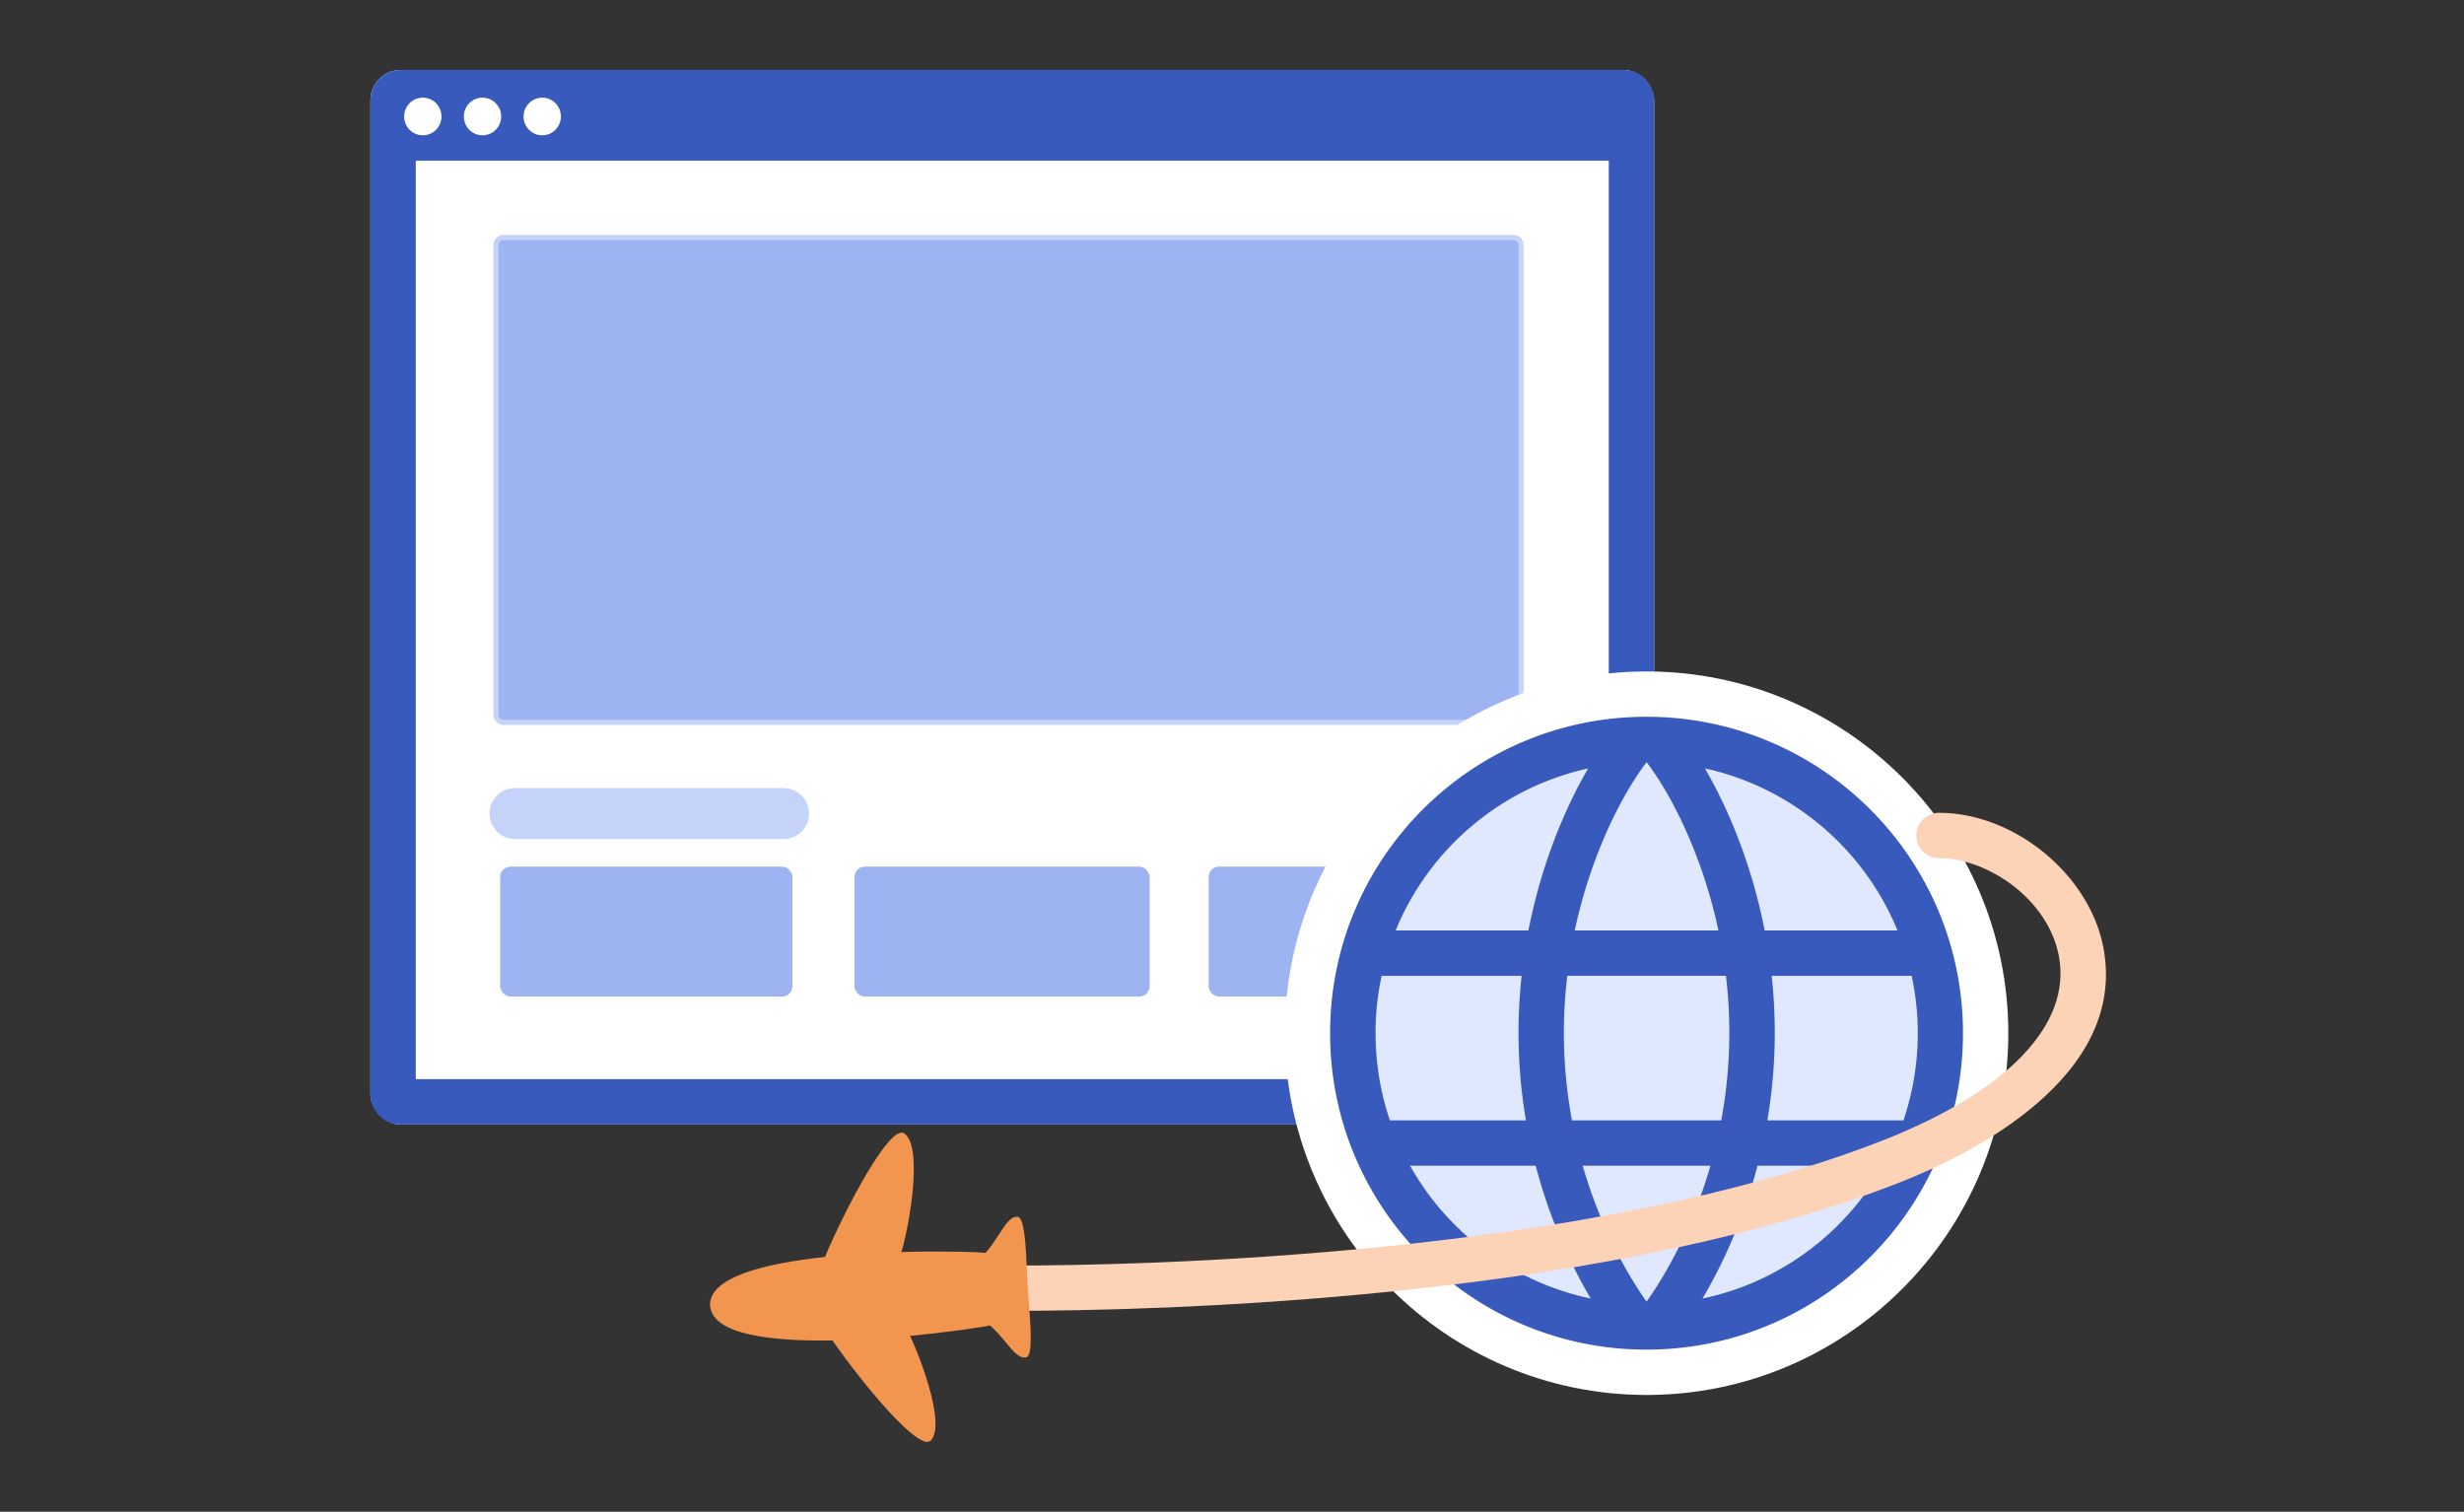 <svg id="_レイヤー_1" xmlns="http://www.w3.org/2000/svg" viewBox="0 0 326 200"><rect x="0" y="0" width="326" height="200" fill="#333333" stroke="none"/><defs><style>.cls-2{fill:#fff}.cls-4{fill:#9db3f2}.cls-5{fill:#c5d3fa}.cls-7{fill:#395abd}</style><mask id="mask" x="62.08" y="29.13" width="155.48" height="70.67" maskUnits="userSpaceOnUse"/></defs><rect class="cls-2" x="49.01" y="9.26" width="169.84" height="139.51" rx="4" ry="4"/><path class="cls-7" d="M212.85 15.26v127.51H55.01V15.26h157.84m2-6H53.01c-2.21 0-4 1.79-4 4v131.51c0 2.21 1.79 4 4 4h161.84c2.21 0 4-1.79 4-4V13.26c0-2.21-1.79-4-4-4Z"/><path class="cls-7" d="M215.48 21.26H50.38V14.4c0-1.36.32-2.67.9-3.64s1.35-1.51 2.16-1.51h158.98c.81 0 1.59.54 2.16 1.51s.9 2.27.9 3.64v6.86Z"/><path class="cls-2" d="M55.94 17.9c1.36 0 2.47-1.11 2.47-2.49s-1.11-2.49-2.47-2.49-2.47 1.11-2.47 2.49 1.11 2.49 2.47 2.49ZM63.84 17.9c1.36 0 2.47-1.11 2.47-2.49s-1.11-2.49-2.47-2.49-2.47 1.11-2.47 2.49 1.11 2.49 2.47 2.49ZM71.74 17.9c1.36 0 2.47-1.11 2.47-2.49s-1.11-2.49-2.47-2.49-2.47 1.11-2.47 2.49 1.11 2.49 2.47 2.49Z"/><rect class="cls-4" x="65.62" y="31.42" width="135.62" height="64.15" rx="1.01" ry="1.01"/><path class="cls-5" d="M200.23 95.91H66.63c-.74 0-1.35-.61-1.35-1.35V32.43c0-.74.61-1.35 1.35-1.35h133.6c.74 0 1.35.61 1.35 1.35v62.13c0 .74-.61 1.35-1.35 1.35ZM66.63 31.76c-.37 0-.67.3-.67.67v62.13c0 .37.3.67.67.67h133.6c.37 0 .67-.3.67-.67V32.43c0-.37-.3-.67-.67-.67H66.63Z"/><rect class="cls-5" x="65.27" y="31.08" width="136.3" height="64.83" rx="1.35" ry="1.35" style="mask:url(#mask)"/><path class="cls-5" d="M103.67 111H68.13c-1.86 0-3.37-1.51-3.37-3.37s1.51-3.37 3.37-3.37h35.54c1.86 0 3.37 1.51 3.37 3.37s-1.51 3.37-3.37 3.37Z"/><rect class="cls-4" x="66.18" y="114.66" width="38.66" height="17.18" rx="1.35" ry="1.35"/><rect class="cls-4" x="113.05" y="114.66" width="39.05" height="17.18" rx="1.35" ry="1.35"/><rect class="cls-4" x="159.91" y="114.66" width="38.66" height="17.18" rx="1.35" ry="1.35"/><circle cx="217.86" cy="136.69" r="44.86" style="fill:#e0e8ff"/><path class="cls-2" d="M217.85 184.55c-26.39 0-47.86-21.47-47.86-47.86s21.47-47.86 47.86-47.86 47.86 21.47 47.86 47.86-21.47 47.86-47.86 47.86Zm0-89.73c-23.08 0-41.86 18.78-41.86 41.86s18.78 41.86 41.86 41.86 41.86-18.78 41.86-41.86-18.78-41.86-41.86-41.86Z"/><path d="M210.13 101.66c-11.58 2.54-21.07 10.68-25.48 21.44h17.57c1.71-8.76 4.83-16.17 7.9-21.44Zm-28.14 35.03c0-2.61.28-5.15.81-7.6.09 0 .18.01.27.01h18.25c-.27 2.44-.41 4.96-.41 7.55 0 4.07.36 7.94.98 11.57h-18a35.736 35.736 0 0 1-1.89-11.53Zm4.57 17.53c4.98 8.88 13.63 15.42 23.9 17.57-2.65-4.48-5.41-10.45-7.28-17.57h-16.62Zm22.84 0c2.28 7.92 5.71 14.11 8.45 17.98 2.75-3.87 6.17-10.06 8.45-17.98h-16.91Zm23.13 0c-1.87 7.13-4.63 13.09-7.28 17.57 10.26-2.15 18.92-8.7 23.9-17.57h-16.62Zm19.3-6h-18c.62-3.63.98-7.5.98-11.57 0-2.59-.14-5.11-.41-7.55h18.25c.09 0 .18 0 .27-.01a36.055 36.055 0 0 1-1.08 19.13Zm-24.1 0h-19.75a63.185 63.185 0 0 1-.62-19.12h20.99a63.185 63.185 0 0 1-.62 19.12Zm5.75-25.12h17.57c-4.41-10.76-13.89-18.9-25.48-21.44 3.07 5.27 6.2 12.68 7.9 21.44Zm-15.63-22.26c-3.14 4.11-7.33 12.07-9.5 22.26h19.01c-2.17-10.18-6.36-18.14-9.5-22.26Zm-41.87 35.85c0-23.12 18.74-41.86 41.86-41.86s41.87 18.74 41.87 41.86-18.74 41.86-41.87 41.86-41.86-18.74-41.86-41.86Z" style="fill-rule:evenodd;fill:#395abd"/><path d="M133.93 173.43c-1.66 0-3-1.34-3-3s1.34-3 3-3c17.13 0 76.08-1.2 115.26-16.59 16.46-6.47 24.92-15.34 23.21-24.35-1.45-7.64-9.52-12.96-15.86-12.96-1.66 0-3-1.34-3-3s1.34-3 3-3c9.96 0 19.92 8.17 21.75 17.84 3.26 17.2-17.74 27.45-26.91 31.05-17.16 6.74-39.66 11.59-66.87 14.4-21.88 2.26-41.08 2.6-50.59 2.6Z" style="fill:#fcd3b6"/><path d="M93.94 172.68c-.08-3.7 7.15-5.53 15.21-6.39 2.77-6.59 8.6-17.57 10.46-16.36 2.5 1.61.8 11.87-.35 15.71 5.64-.16 10.24 0 11.14.1.71-.81 1.28-1.68 1.79-2.46.86-1.33 1.53-2.37 2.44-2.3.94.07 1.11 4.11 1.24 7.31.03.69.05 1.33.09 1.89.04.58.09 1.27.15 2 .25 3.19.57 7.22-.35 7.4-.9.18-1.69-.78-2.7-2-.59-.71-1.26-1.52-2.07-2.23-.86.2-5.17.87-10.58 1.38 1.95 4.24 4.6 12.03 2.72 13.86-1.53 1.49-8.85-7.32-12.99-13.25-8.23.13-15.82-.8-16.18-4.53s0-.05 0-.07v-.04Z" style="fill:#f2954e;fill-rule:evenodd"/></svg>